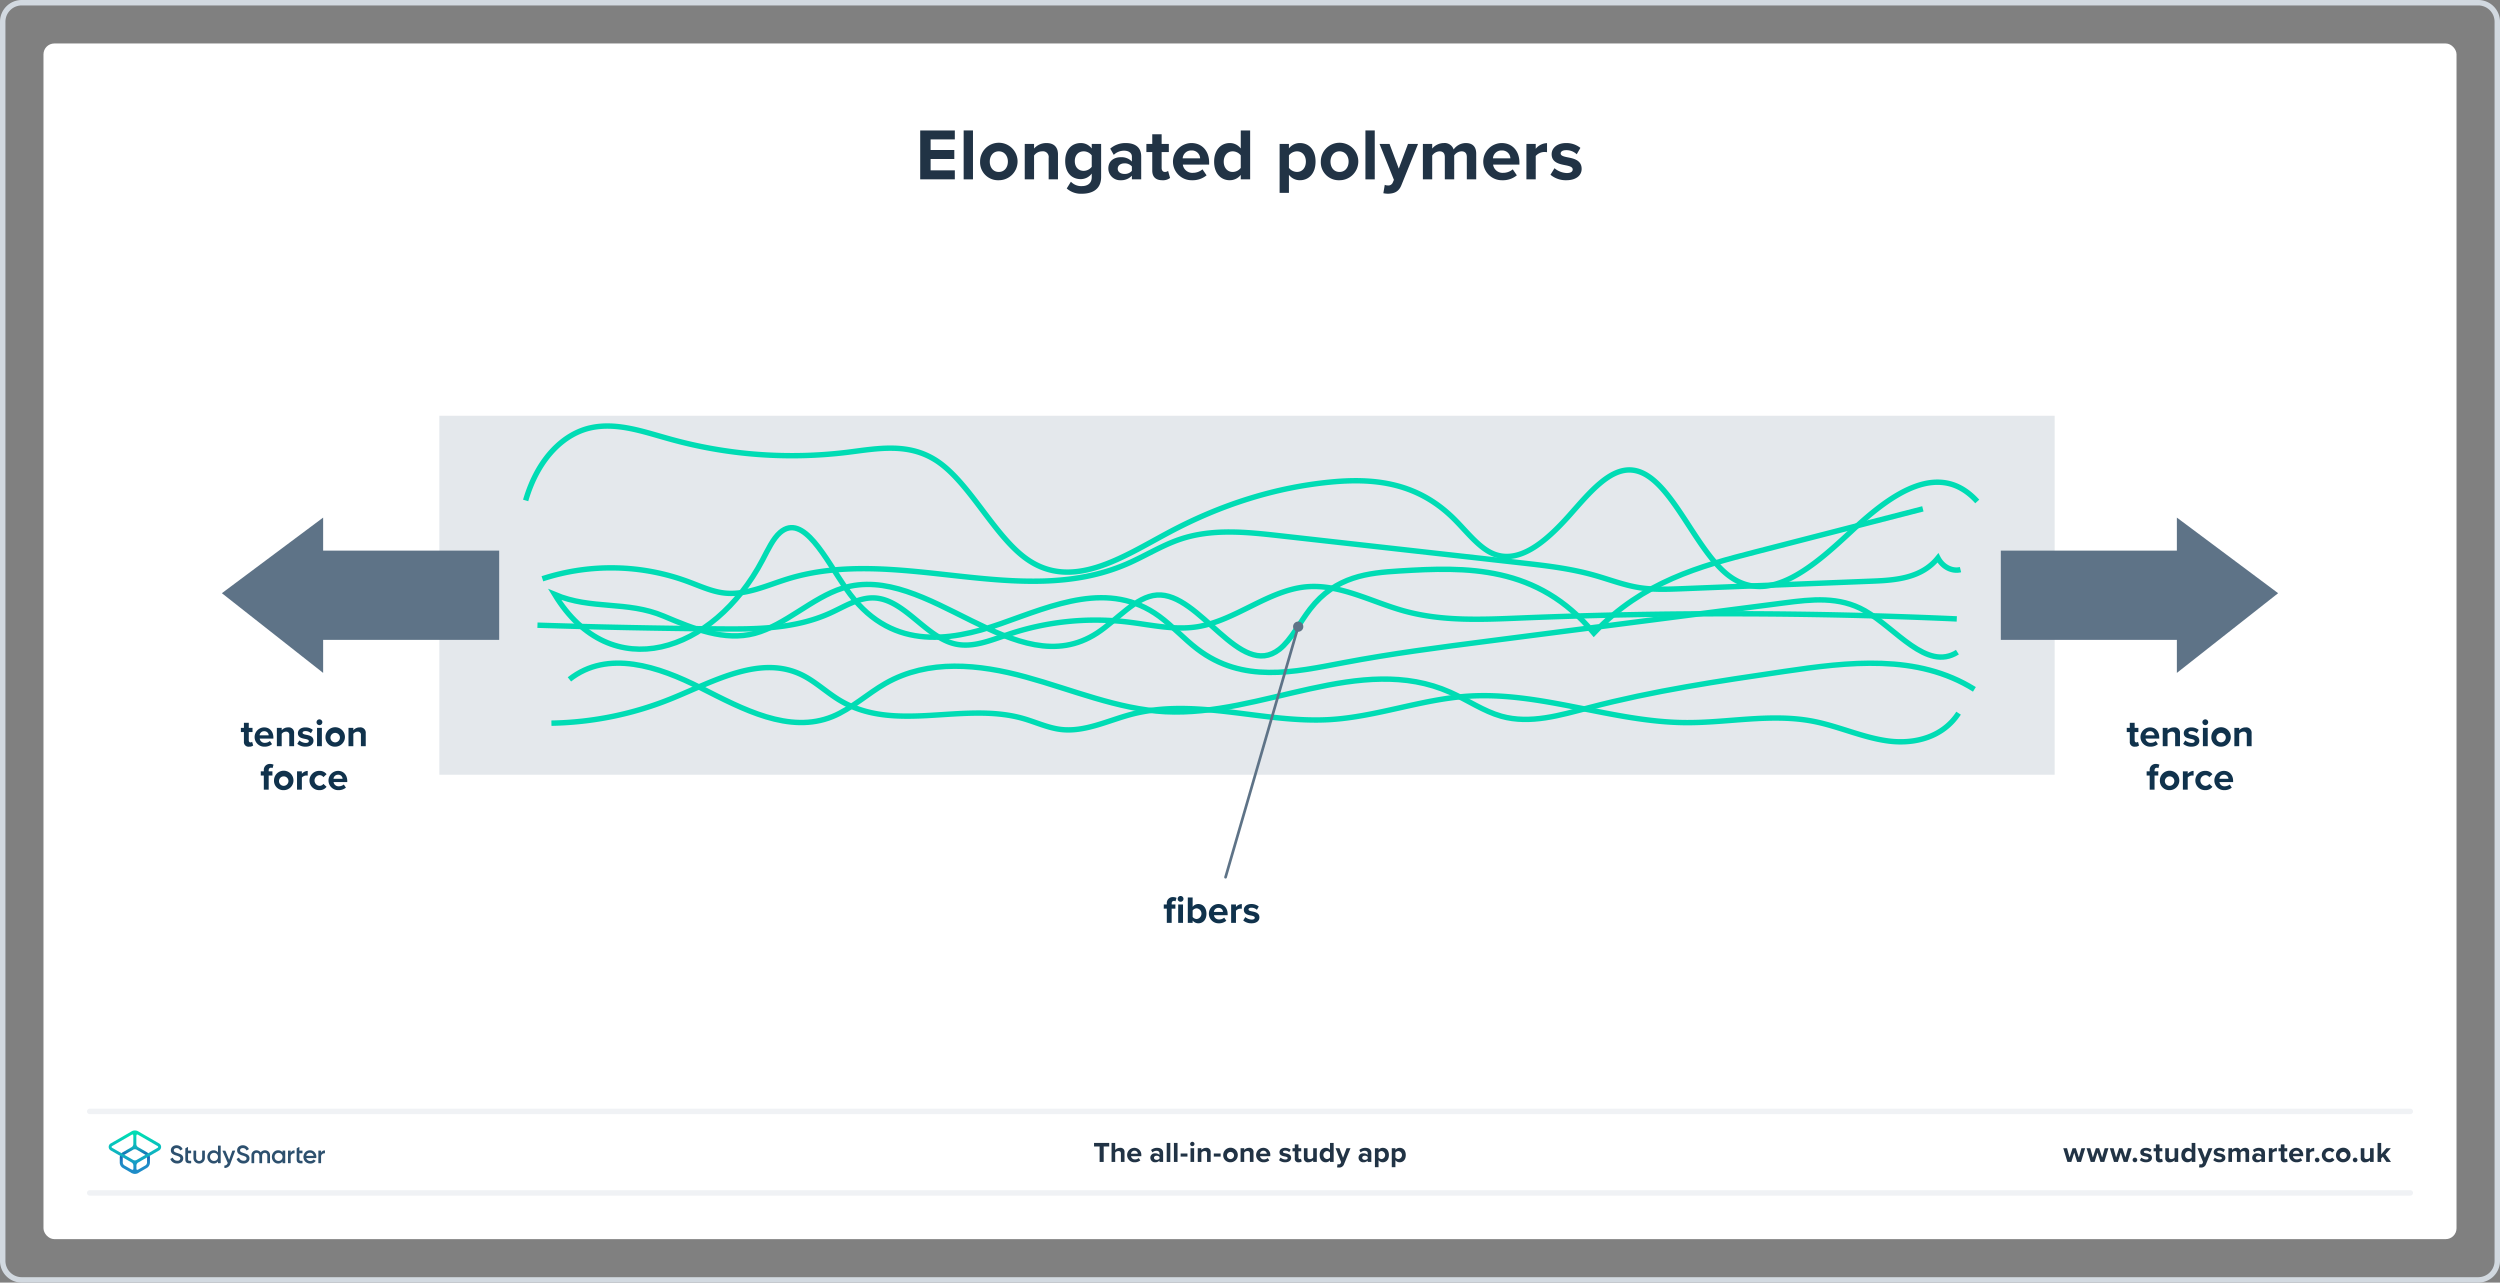 <svg xmlns="http://www.w3.org/2000/svg" xmlns:xlink="http://www.w3.org/1999/xlink" viewBox="0 0 920 472"><rect x="0" y="0" width="920" height="472" fill="#808080" stroke="none"/><defs><style>.a{fill:#fff;}.b{fill:#d2d9e0;}.c{fill:#e4e8ec;}.d,.g,.i,.j{fill:none;}.d{stroke:#00dcb4;}.d,.g,.i{stroke-miterlimit:10;}.d,.i{stroke-width:2px;}.e{fill:#5e7387;}.f{fill:#10324c;}.g{stroke:#5e7387;}.g,.i{stroke-linecap:round;}.h{fill:#213345;}.i{stroke:#f0f2f5;}.k{fill:#2d506e;}.l{fill:url(#a);}.m{fill:url(#b);}</style><linearGradient id="a" x1="49.625" y1="-1969.857" x2="49.625" y2="-1957.211" gradientTransform="matrix(1, 0, 0, -1, 0, -1539.386)" gradientUnits="userSpaceOnUse"><stop offset="0" stop-color="#1e8cc8"/><stop offset="0.153" stop-color="#1e8cc8"/><stop offset="0.225" stop-color="#1d84c4"/><stop offset="0.336" stop-color="#1b6ebb"/><stop offset="0.4" stop-color="#195fb4"/><stop offset="0.46" stop-color="#176fb6"/><stop offset="0.576" stop-color="#1298bb"/><stop offset="0.634" stop-color="#0fafbe"/><stop offset="0.74" stop-color="#0cb7bc"/><stop offset="0.903" stop-color="#05ccb8"/><stop offset="1" stop-color="#00dcb4"/></linearGradient><linearGradient id="b" x1="49.647" y1="-1969.884" x2="49.647" y2="-1957.296" gradientTransform="matrix(1, 0, 0, -1, 0, -1539.386)" gradientUnits="userSpaceOnUse"><stop offset="0" stop-color="#1e8cc8"/><stop offset="0.624" stop-color="#0abebe"/><stop offset="0.758" stop-color="#08c3bc"/><stop offset="0.91" stop-color="#04d0b8"/><stop offset="1" stop-color="#00dcb4"/></linearGradient></defs><rect class="a" x="16" y="16" width="888" height="440" rx="4"/><path class="b" d="M912,2a6.007,6.007,0,0,1,6,6V464a6.007,6.007,0,0,1-6,6H8a6.007,6.007,0,0,1-6-6V8A6.007,6.007,0,0,1,8,2H912m0-2H8A8,8,0,0,0,0,8V464a8,8,0,0,0,8,8H912a8,8,0,0,0,8-8V8a8,8,0,0,0-8-8Z"/><rect class="c" x="161.682" y="153" width="594.435" height="132.101"/><path class="d" d="M193.439,184.167c4.692-16.065,14.464-24.714,24.047-26.762s19.22,1.44,28.763,4.081a167.42,167.42,0,0,0,65.501,4.974c11.231-1.384,22.865-3.818,33.453,3.46,11.856,8.15,20.857,27.512,32.683,35.822,16.708,11.74,35.054-.634,52.201-9.793,19.37-10.347,39.345-16.577,59.435-18.538,15.382-1.502,31.425-.23,45.142,13.127,4.58,4.46,8.883,10.248,13.852,12.777,9.947,5.064,20.295-3.842,29.159-13.828,7.144-8.047,14.641-17.29,22.928-16.501,13.838,1.316,22.7,29.092,35.578,38.836,14.888,11.265,31.333-3.473,45.722-16.891s31.866-25.69,45.728-10.389"/><path class="d" d="M707.618,187.255,660.881,199.29l-14.768,3.803c-20.473,5.272-41.482,10.871-59.575,29.886-20.732-25.089-46.959-24.39-71.501-22.863-11.398.709-23.482,1.824-32.922,14.024-3.79,4.898-7.049,11.48-11.285,14.792-14.633,11.441-29.296-21.076-45.101-19.955-7.754.55-14.622,9.168-21.963,13.96-30.073,19.63-62.406-26.333-93.769-16.47-11.008,3.462-21.219,13.698-32.27,16.625-11.164,2.957-22.454-1.711-33.46-6.353-13.595-5.734-26.537-2.232-40.132-7.966,20.657,34.033,58.417,21.595,76.458-12.651,1.993-3.784,3.917-7.945,6.48-10.155,8.565-7.385,16.835,9.834,24.313,20.695,15.674,22.768,37.568,19.665,56.944,12.846s39.878-16.125,58.282-2.704c4.758,3.469,9.196,8.369,13.924,11.984,16.845,12.879,35.754,8.535,53.813,5.1,17.755-3.377,35.56-5.675,53.362-7.973l68.584-8.851,40.389-5.213c9.913-1.28,20.078-2.51,29.6,2.902,11.416,6.487,22.747,22.405,34.05,15.237"/><path class="d" d="M209.543,250.013c14.078-11.105,32.817-4.751,48.329,3.106s32.558,17.07,48.498,10.575c6.947-2.831,12.867-8.424,19.496-12.203,15.85-9.033,34.475-7.058,51.573-2.378s33.9,11.888,51.417,12.8c35.346,1.839,71.679-21.927,104.861-7.139,6.309,2.812,12.233,6.96,18.785,8.8,10.612,2.981,21.645-.366,32.291-3.166,23.654-6.221,47.726-9.77,71.758-13.31,23.619-3.48,48.914-6.624,70.034,6.583"/><path class="d" d="M202.921,266.125a123.171,123.171,0,0,0,44.644-9.234c15.595-6.372,32.463-16.012,47.687-8.448,4.842,2.405,9.019,6.403,13.702,9.228,20.414,12.316,45.416.383,67.625,6.759,4.601,1.321,9.07,3.43,13.776,4.005,8.795,1.073,17.331-3.279,25.967-5.552,23.892-6.288,48.666,3.385,73.092,1.926,17.047-1.019,33.623-7.45,50.664-8.605,26.797-1.816,53.136,9.463,79.975,9.718,15.815.15,31.748-3.527,47.356-.455,9.311,1.833,18.254,6.033,27.635,7.239s19.912-1.296,25.712-10.261"/><path class="d" d="M199.602,212.994a81.532,81.532,0,0,1,53.767,1.111c4.364,1.619,8.685,3.625,13.232,4.131,7.894.878,15.566-2.814,23.245-5.184,40.648-12.546,85.41,11.56,124.895-5.545,6.553-2.839,12.783-6.765,19.485-9.043,11.857-4.03,24.454-2.686,36.72-1.309l88.177,9.899c9.241,1.037,18.516,2.081,27.553,4.627,5.478,1.543,10.865,3.636,16.44,4.541,5.206.845,10.486.638,15.737.429l70.405-2.799c8.528-.339,17.974-1.145,23.901-8.541,1.693,3.286,5.163,5.087,8.307,4.312"/><path class="d" d="M197.784,230.071q33.271,1.061,66.554,1.367c13.929.128,28.222.081,41.252-5.853,5.24-2.386,10.429-5.753,16.028-5.546,11.135.411,18.934,14.45,29.881,16.941,6.491,1.477,13.047-1.331,19.408-3.473a100.462,100.462,0,0,1,43.706-4.65c8.705,1.014,17.456,3.178,26.124,1.77,13.861-2.252,26.039-13.415,39.986-14.681,12.27-1.114,23.976,5.56,35.968,8.881,14.104,3.907,28.768,3.172,43.232,2.584q80.061-3.256,160.179.349"/><rect class="e" x="736.304" y="202.628" width="66.637" height="32.845"/><path class="e" d="M838.351,218.298l-37.266,29.333V190.469Z"/><rect class="e" x="117.06" y="202.628" width="66.637" height="32.845" transform="translate(300.756 438.101) rotate(-180)"/><path class="e" d="M81.649,218.298l37.266,29.333V190.469Z"/><path class="f" d="M89.762,272.93v-3.53H88.641v-1.555h1.121v-1.849h1.793v1.849h1.373v1.555h-1.373v3.054c0,.421.225.743.617.743A.97.97,0,0,0,92.787,273l.379,1.345a2.194,2.194,0,0,1-1.484.434A1.69,1.69,0,0,1,89.762,272.93Z"/><path class="f" d="M97.211,267.677c2.018,0,3.391,1.513,3.391,3.727v.392H95.572a1.824,1.824,0,0,0,1.947,1.569,2.766,2.766,0,0,0,1.807-.673l.785,1.148a4.17,4.17,0,0,1-2.788.939,3.551,3.551,0,1,1-.112-7.101Zm-1.666,2.914h3.334a1.568,1.568,0,0,0-1.668-1.499A1.626,1.626,0,0,0,95.545,270.591Z"/><path class="f" d="M106.452,274.61v-4.09a1.098,1.098,0,0,0-1.247-1.261,1.927,1.927,0,0,0-1.54.799V274.61h-1.779v-6.766h1.779v.883a3.098,3.098,0,0,1,2.367-1.051,1.968,1.968,0,0,1,2.199,2.157V274.61Z"/><path class="f" d="M110.174,272.481a3.873,3.873,0,0,0,2.34.925c.769,0,1.133-.267,1.133-.686,0-.476-.588-.644-1.357-.799-1.163-.224-2.662-.504-2.662-2.115,0-1.135.994-2.129,2.773-2.129a4.249,4.249,0,0,1,2.717.925l-.699,1.219a2.856,2.856,0,0,0-2.004-.785c-.644,0-1.065.238-1.065.631,0,.42.533.574,1.289.729,1.162.224,2.717.532,2.717,2.213,0,1.247-1.049,2.171-2.928,2.171a4.557,4.557,0,0,1-3.025-1.05Z"/><path class="f" d="M116.486,265.786a1.065,1.065,0,1,1,1.065,1.065A1.073,1.073,0,0,1,116.486,265.786Zm.184,8.824v-6.766h1.777V274.61Z"/><path class="f" d="M119.777,271.221a3.579,3.579,0,1,1,3.572,3.558A3.426,3.426,0,0,1,119.777,271.221Zm5.309,0a1.746,1.746,0,1,0-1.736,1.976A1.786,1.786,0,0,0,125.086,271.221Z"/><path class="f" d="M132.815,274.61v-4.09a1.098,1.098,0,0,0-1.248-1.261,1.93,1.93,0,0,0-1.541.799V274.61H128.248v-6.766h1.777v.883a3.101,3.101,0,0,1,2.367-1.051,1.967,1.967,0,0,1,2.199,2.157V274.61Z"/><path class="f" d="M98.877,285.399v5.211H97.084v-5.211H95.963v-1.555H97.084v-.364a2.181,2.181,0,0,1,2.283-2.353,2.882,2.882,0,0,1,1.289.28l-.365,1.261a1.093,1.093,0,0,0-.574-.14c-.504,0-.84.336-.84.981v.336h1.373v1.555Z"/><path class="f" d="M100.836,287.221a3.579,3.579,0,1,1,3.571,3.558A3.426,3.426,0,0,1,100.836,287.221Zm5.309,0a1.745,1.745,0,1,0-1.737,1.975A1.786,1.786,0,0,0,106.144,287.221Z"/><path class="f" d="M109.305,290.61v-6.766h1.779v.925a2.894,2.894,0,0,1,2.158-1.079v1.737a2.354,2.354,0,0,0-.49-.042,2.258,2.258,0,0,0-1.668.756V290.61Z"/><path class="f" d="M117.496,283.677a3.119,3.119,0,0,1,2.676,1.232l-1.162,1.079a1.673,1.673,0,0,0-1.43-.729,1.973,1.973,0,0,0,0,3.936,1.708,1.708,0,0,0,1.43-.729l1.162,1.079a3.119,3.119,0,0,1-2.676,1.232,3.551,3.551,0,1,1,0-7.101Z"/><path class="f" d="M124.398,283.677c2.018,0,3.391,1.513,3.391,3.725v.393H122.76a1.823,1.823,0,0,0,1.947,1.568,2.765,2.765,0,0,0,1.807-.672l.785,1.148a4.171,4.171,0,0,1-2.787.939,3.551,3.551,0,1,1-.113-7.101Zm-1.666,2.913h3.334a1.568,1.568,0,0,0-1.668-1.498A1.626,1.626,0,0,0,122.732,286.59Z"/><path class="f" d="M431.176,339.61h-1.793v-5.211h-1.12v-1.555h1.12v-.364a2.18,2.18,0,0,1,2.283-2.353,2.883,2.883,0,0,1,1.289.279l-.364,1.289a1.001,1.001,0,0,0-.574-.168c-.505,0-.841.336-.841.952v.364h1.373v1.555h-1.373Zm2.213-8.824a1.065,1.065,0,1,1,1.064,1.065A1.073,1.073,0,0,1,433.389,330.786Zm.183,8.824v-6.766H435.35V339.61Z"/><path class="f" d="M437.11,339.61v-9.343H438.89v3.446a2.605,2.605,0,0,1,2.087-1.037c1.723,0,2.998,1.345,2.998,3.558,0,2.256-1.289,3.544-2.998,3.544a2.654,2.654,0,0,1-2.087-1.022v.855ZM438.89,337.44a1.978,1.978,0,0,0,1.526.757,1.986,1.986,0,0,0,0-3.937,1.962,1.962,0,0,0-1.526.784Z"/><path class="f" d="M448.383,332.677c2.016,0,3.389,1.513,3.389,3.727v.392h-5.027a1.821,1.821,0,0,0,1.945,1.569,2.775,2.775,0,0,0,1.808-.673l.783,1.148a4.164,4.164,0,0,1-2.787.939,3.551,3.551,0,1,1-.111-7.101Zm-1.668,2.914h3.334a1.566,1.566,0,0,0-1.666-1.499A1.626,1.626,0,0,0,446.715,335.591Z"/><path class="f" d="M453.057,339.61v-6.766h1.779v.925a2.894,2.894,0,0,1,2.156-1.079v1.737a2.329,2.329,0,0,0-.49-.042,2.254,2.254,0,0,0-1.666.757V339.61Z"/><path class="f" d="M458.279,337.481a3.872,3.872,0,0,0,2.34.925c.77,0,1.133-.267,1.133-.686,0-.476-.588-.644-1.357-.799-1.164-.224-2.662-.504-2.662-2.115,0-1.135.994-2.129,2.773-2.129a4.249,4.249,0,0,1,2.717.925l-.699,1.219a2.856,2.856,0,0,0-2.004-.785c-.644,0-1.064.238-1.064.631,0,.42.533.574,1.289.729,1.162.224,2.717.532,2.717,2.213,0,1.247-1.049,2.171-2.928,2.171a4.557,4.557,0,0,1-3.025-1.05Z"/><path class="f" d="M783.762,272.93v-3.53h-1.121v-1.555h1.121v-1.849h1.793v1.849h1.373v1.555h-1.373v3.054c0,.421.225.743.617.743a.97.97,0,0,0,.615-.196l.379,1.345a2.194,2.194,0,0,1-1.484.434A1.69,1.69,0,0,1,783.762,272.93Z"/><path class="f" d="M791.211,267.677c2.018,0,3.391,1.513,3.391,3.727v.392h-5.029a1.824,1.824,0,0,0,1.947,1.569,2.766,2.766,0,0,0,1.807-.673l.785,1.148a4.17,4.17,0,0,1-2.788.939,3.551,3.551,0,1,1-.112-7.101Zm-1.666,2.914h3.334a1.568,1.568,0,0,0-1.668-1.499A1.626,1.626,0,0,0,789.545,270.591Z"/><path class="f" d="M800.452,274.61v-4.09a1.098,1.098,0,0,0-1.247-1.261,1.927,1.927,0,0,0-1.54.799V274.61h-1.779v-6.766h1.779v.883a3.098,3.098,0,0,1,2.367-1.051,1.968,1.968,0,0,1,2.199,2.157V274.61Z"/><path class="f" d="M804.174,272.481a3.873,3.873,0,0,0,2.34.925c.769,0,1.133-.267,1.133-.686,0-.476-.588-.644-1.357-.799-1.163-.224-2.662-.504-2.662-2.115,0-1.135.994-2.129,2.773-2.129a4.249,4.249,0,0,1,2.717.925l-.699,1.219a2.856,2.856,0,0,0-2.004-.785c-.644,0-1.065.238-1.065.631,0,.42.533.574,1.289.729,1.162.224,2.717.532,2.717,2.213,0,1.247-1.049,2.171-2.928,2.171a4.557,4.557,0,0,1-3.025-1.05Z"/><path class="f" d="M810.486,265.786a1.065,1.065,0,1,1,1.065,1.065A1.073,1.073,0,0,1,810.486,265.786Zm.184,8.824v-6.766h1.777V274.61Z"/><path class="f" d="M813.777,271.221a3.579,3.579,0,1,1,3.572,3.558A3.426,3.426,0,0,1,813.777,271.221Zm5.309,0a1.746,1.746,0,1,0-1.736,1.976A1.786,1.786,0,0,0,819.086,271.221Z"/><path class="f" d="M826.814,274.61v-4.09a1.098,1.098,0,0,0-1.248-1.261,1.93,1.93,0,0,0-1.541.799V274.61H822.248v-6.766h1.777v.883a3.101,3.101,0,0,1,2.367-1.051,1.967,1.967,0,0,1,2.199,2.157V274.61Z"/><path class="f" d="M792.877,285.399v5.211h-1.793v-5.211h-1.121v-1.555h1.121v-.364a2.181,2.181,0,0,1,2.283-2.353,2.882,2.882,0,0,1,1.289.28l-.365,1.261a1.093,1.093,0,0,0-.574-.14c-.504,0-.84.336-.84.981v.336h1.373v1.555Z"/><path class="f" d="M794.836,287.221a3.579,3.579,0,1,1,3.571,3.558A3.426,3.426,0,0,1,794.836,287.221Zm5.309,0a1.745,1.745,0,1,0-1.737,1.975A1.786,1.786,0,0,0,800.144,287.221Z"/><path class="f" d="M803.305,290.61v-6.766h1.779v.925a2.894,2.894,0,0,1,2.158-1.079v1.737a2.354,2.354,0,0,0-.49-.042,2.258,2.258,0,0,0-1.668.756V290.61Z"/><path class="f" d="M811.496,283.677a3.119,3.119,0,0,1,2.676,1.232l-1.162,1.079a1.673,1.673,0,0,0-1.43-.729,1.973,1.973,0,0,0,0,3.936,1.708,1.708,0,0,0,1.43-.729l1.162,1.079a3.119,3.119,0,0,1-2.676,1.232,3.551,3.551,0,1,1,0-7.101Z"/><path class="f" d="M818.398,283.677c2.018,0,3.391,1.513,3.391,3.725v.393H816.76a1.823,1.823,0,0,0,1.947,1.568,2.765,2.765,0,0,0,1.807-.672l.785,1.148a4.171,4.171,0,0,1-2.787.939,3.551,3.551,0,1,1-.113-7.101Zm-1.666,2.913h3.334a1.568,1.568,0,0,0-1.668-1.498A1.626,1.626,0,0,0,816.732,286.59Z"/><line class="g" x1="451" y1="322.813" x2="477.735" y2="230.611"/><path class="e" d="M479.541,231.135a1.88,1.88,0,1,0-2.329,1.282A1.88,1.88,0,0,0,479.541,231.135Z"/><path class="h" d="M764.386,427.6l-1.07-3.455L762.244,427.6h-1.428l-1.543-5.07h1.386l.944,3.412,1.113-3.412h1.187l1.112,3.412.945-3.412h1.386l-1.544,5.07Z"/><path class="h" d="M772.953,427.6l-1.07-3.455L770.812,427.6h-1.428l-1.543-5.07h1.386l.945,3.412,1.112-3.412h1.187l1.112,3.412.945-3.412h1.386l-1.543,5.07Z"/><path class="h" d="M781.52,427.6l-1.07-3.455L779.378,427.6H777.95l-1.543-5.07h1.386l.945,3.412,1.112-3.412h1.187l1.112,3.412.945-3.412h1.386l-1.543,5.07Z"/><path class="h" d="M785.654,426.014a.851.851,0,1,1-.851.852A.861.861,0,0,1,785.654,426.014Z"/><path class="h" d="M788.036,426.004a2.906,2.906,0,0,0,1.753.693c.578,0,.851-.201.851-.516,0-.357-.44-.482-1.018-.598-.871-.168-1.994-.379-1.994-1.586,0-.85.745-1.596,2.078-1.596a3.191,3.191,0,0,1,2.037.693l-.525.914a2.136,2.136,0,0,0-1.501-.588c-.483,0-.798.178-.798.471,0,.316.398.432.966.547.871.168,2.036.398,2.036,1.658,0,.935-.787,1.627-2.193,1.627a3.409,3.409,0,0,1-2.268-.787Z"/><path class="h" d="M793.367,426.34v-2.646h-.84v-1.164h.84v-1.387h1.344v1.387H795.74v1.164h-1.029v2.289c0,.315.168.557.462.557a.736.736,0,0,0,.462-.146l.283,1.008a1.65,1.65,0,0,1-1.112.324A1.267,1.267,0,0,1,793.367,426.34Z"/><path class="h" d="M800.242,427.6v-.641a2.372,2.372,0,0,1-1.785.766,1.452,1.452,0,0,1-1.638-1.596v-3.6h1.333v3.076a.815.815,0,0,0,.935.934,1.491,1.491,0,0,0,1.155-.578v-3.432h1.333v5.07Z"/><path class="h" d="M806.537,427.6v-.641a1.985,1.985,0,0,1-1.564.766c-1.28,0-2.246-.965-2.246-2.656,0-1.658.955-2.666,2.246-2.666a1.955,1.955,0,0,1,1.564.777v-2.582h1.344V427.6Zm0-3.434a1.464,1.464,0,0,0-1.154-.576,1.489,1.489,0,0,0,0,2.949,1.465,1.465,0,0,0,1.154-.578Z"/><path class="h" d="M809.422,428.387a1.144,1.144,0,0,0,.42.084.672.672,0,0,0,.703-.367l.19-.432-2.059-5.143h1.428l1.323,3.527,1.323-3.527h1.438l-2.383,5.898a1.839,1.839,0,0,1-1.921,1.228,3.73,3.73,0,0,1-.661-.072Z"/><path class="h" d="M815.055,426.004a2.906,2.906,0,0,0,1.753.693c.577,0,.851-.201.851-.516,0-.357-.441-.482-1.019-.598-.871-.168-1.994-.379-1.994-1.586,0-.85.745-1.596,2.078-1.596a3.189,3.189,0,0,1,2.037.693l-.525.914a2.135,2.135,0,0,0-1.501-.588c-.482,0-.798.178-.798.471,0,.316.399.432.966.547.871.168,2.037.398,2.037,1.658,0,.935-.788,1.627-2.194,1.627a3.409,3.409,0,0,1-2.268-.787Z"/><path class="h" d="M826.34,427.6v-3.203c0-.471-.209-.807-.756-.807a1.343,1.343,0,0,0-1.049.588V427.6h-1.344v-3.203c0-.471-.211-.807-.756-.807a1.362,1.362,0,0,0-1.051.598V427.6h-1.333v-5.07h1.333v.66a2.221,2.221,0,0,1,1.659-.787,1.344,1.344,0,0,1,1.407.924,2.151,2.151,0,0,1,1.742-.924,1.354,1.354,0,0,1,1.49,1.533V427.6Z"/><path class="h" d="M832.176,427.6v-.525a2.097,2.097,0,0,1-1.607.65,1.688,1.688,0,0,1-1.764-1.68,1.605,1.605,0,0,1,1.764-1.615,2.048,2.048,0,0,1,1.607.619v-.703c0-.516-.441-.852-1.113-.852a2.13,2.13,0,0,0-1.48.6l-.504-.893a3.325,3.325,0,0,1,2.216-.799c1.154,0,2.215.463,2.215,1.922V427.6Zm0-1.848a1.332,1.332,0,0,0-1.071-.442c-.524,0-.955.283-.955.766,0,.473.431.746.955.746a1.332,1.332,0,0,0,1.071-.441Z"/><path class="h" d="M834.935,427.6v-5.07h1.333v.691a2.17,2.17,0,0,1,1.617-.807v1.301a1.748,1.748,0,0,0-.367-.031,1.695,1.695,0,0,0-1.25.566v3.35Z"/><path class="h" d="M839.333,426.34v-2.646h-.84v-1.164h.84v-1.387h1.344v1.387h1.028v1.164h-1.028v2.289c0,.315.168.557.462.557a.736.736,0,0,0,.462-.146l.283,1.008a1.648,1.648,0,0,1-1.112.324A1.267,1.267,0,0,1,839.333,426.34Z"/><path class="h" d="M845.037,422.402a2.544,2.544,0,0,1,2.541,2.793v.293H843.81a1.366,1.366,0,0,0,1.459,1.176,2.067,2.067,0,0,0,1.354-.504l.588.861a3.125,3.125,0,0,1-2.09.703,2.662,2.662,0,1,1-.084-5.322Zm-1.249,2.184h2.499a1.175,1.175,0,0,0-1.25-1.123A1.219,1.219,0,0,0,843.788,424.586Z"/><path class="h" d="M848.679,427.6v-5.07h1.333v.691a2.17,2.17,0,0,1,1.617-.807v1.301a1.748,1.748,0,0,0-.367-.031,1.695,1.695,0,0,0-1.25.566v3.35Z"/><path class="h" d="M852.716,426.014a.851.851,0,1,1-.851.852A.861.861,0,0,1,852.716,426.014Z"/><path class="h" d="M857.085,422.402a2.336,2.336,0,0,1,2.005.924l-.871.809a1.255,1.255,0,0,0-1.07-.545,1.478,1.478,0,0,0,0,2.949,1.281,1.281,0,0,0,1.07-.547l.871.809a2.336,2.336,0,0,1-2.005.924,2.661,2.661,0,1,1,0-5.322Z"/><path class="h" d="M859.638,425.059a2.682,2.682,0,1,1,2.677,2.666A2.569,2.569,0,0,1,859.638,425.059Zm3.978,0a1.308,1.308,0,1,0-1.302,1.48A1.337,1.337,0,0,0,863.616,425.059Z"/><path class="h" d="M866.688,426.014a.851.851,0,1,1-.851.852A.861.861,0,0,1,866.688,426.014Z"/><path class="h" d="M872.175,427.6v-.641a2.374,2.374,0,0,1-1.785.766,1.452,1.452,0,0,1-1.638-1.596v-3.6h1.334v3.076a.815.815,0,0,0,.934.934,1.491,1.491,0,0,0,1.155-.578v-3.432h1.333v5.07Z"/><path class="h" d="M878.227,427.6l-1.344-1.953-.608.65V427.6h-1.334v-7.002h1.334v4.188l1.921-2.256h1.638l-2.006,2.299,2.068,2.772Z"/><line class="i" x1="33" y1="439" x2="887" y2="439"/><line class="i" x1="33" y1="409" x2="887" y2="409"/><path class="h" d="M404.658,427.599v-5.689h-2.047v-1.312h5.585v1.312h-2.037v5.689Z"/><path class="h" d="M412.489,427.599v-3.086c0-.704-.368-.924-.945-.924a1.474,1.474,0,0,0-1.154.598v3.412h-1.334v-7.002H410.39V423.19a2.344,2.344,0,0,1,1.784-.787,1.46,1.46,0,0,1,1.649,1.596v3.601Z"/><path class="h" d="M417.46,422.402a2.542,2.542,0,0,1,2.54,2.792v.294h-3.769a1.366,1.366,0,0,0,1.459,1.176,2.071,2.071,0,0,0,1.355-.504l.588.861a3.129,3.129,0,0,1-2.089.703,2.662,2.662,0,1,1-.084-5.322Zm-1.25,2.184h2.499a1.176,1.176,0,0,0-1.249-1.124A1.22,1.22,0,0,0,416.21,424.586Z"/><path class="h" d="M426.695,427.599v-.525a2.097,2.097,0,0,1-1.606.651,1.689,1.689,0,0,1-1.764-1.68,1.605,1.605,0,0,1,1.764-1.616,2.047,2.047,0,0,1,1.606.619v-.703c0-.515-.441-.851-1.113-.851a2.129,2.129,0,0,0-1.48.599l-.504-.893a3.325,3.325,0,0,1,2.215-.798c1.154,0,2.215.462,2.215,1.921v3.275Zm0-1.848a1.335,1.335,0,0,0-1.071-.441c-.524,0-.955.284-.955.767,0,.473.431.745.955.745a1.334,1.334,0,0,0,1.071-.44Z"/><path class="h" d="M429.35,427.599v-7.002h1.333v7.002Z"/><path class="h" d="M431.999,427.599v-7.002h1.334v7.002Z"/><path class="h" d="M434.468,425.625v-1.134h2.519v1.134Z"/><path class="h" d="M437.974,420.985a.805.805,0,0,1,.799-.799.798.798,0,1,1-.799.799Zm.137,6.613v-5.07h1.334v5.07Z"/><path class="h" d="M444.194,427.599v-3.065a.822.822,0,0,0-.934-.944,1.445,1.445,0,0,0-1.155.598v3.412h-1.333v-5.07h1.333v.661a2.323,2.323,0,0,1,1.774-.787,1.475,1.475,0,0,1,1.648,1.616v3.58Z"/><path class="h" d="M446.675,425.625v-1.134h2.519v1.134Z"/><path class="h" d="M450.146,425.058a2.682,2.682,0,1,1,2.677,2.667A2.568,2.568,0,0,1,450.146,425.058Zm3.978,0a1.308,1.308,0,1,0-1.302,1.48A1.338,1.338,0,0,0,454.124,425.058Z"/><path class="h" d="M459.957,427.599v-3.065a.823.823,0,0,0-.934-.944,1.44,1.44,0,0,0-1.154.598v3.412h-1.334v-5.07h1.334v.661a2.319,2.319,0,0,1,1.773-.787,1.475,1.475,0,0,1,1.648,1.616v3.58Z"/><path class="h" d="M464.929,422.402a2.542,2.542,0,0,1,2.54,2.792v.294H463.7a1.366,1.366,0,0,0,1.459,1.176,2.071,2.071,0,0,0,1.355-.504l.588.861a3.129,3.129,0,0,1-2.089.703,2.662,2.662,0,1,1-.084-5.322Zm-1.25,2.184h2.499a1.176,1.176,0,0,0-1.249-1.124A1.22,1.22,0,0,0,463.679,424.586Z"/><path class="h" d="M471.256,426.003a2.899,2.899,0,0,0,1.753.693c.578,0,.851-.2.851-.515,0-.357-.44-.483-1.019-.599-.871-.168-1.994-.378-1.994-1.585,0-.851.745-1.596,2.078-1.596a3.191,3.191,0,0,1,2.037.692l-.525.914a2.136,2.136,0,0,0-1.501-.588c-.483,0-.798.178-.798.472,0,.315.398.431.966.546.871.168,2.036.399,2.036,1.659,0,.934-.787,1.627-2.193,1.627a3.414,3.414,0,0,1-2.268-.787Z"/><path class="h" d="M476.482,426.339v-2.646h-.84v-1.165h.84v-1.386h1.344v1.386h1.028v1.165h-1.028v2.288c0,.316.168.557.462.557a.73.73,0,0,0,.462-.146l.283,1.008a1.648,1.648,0,0,1-1.112.325A1.268,1.268,0,0,1,476.482,426.339Z"/><path class="h" d="M483.253,427.599v-.641a2.373,2.373,0,0,1-1.785.767,1.452,1.452,0,0,1-1.638-1.596v-3.601h1.333v3.076a.815.815,0,0,0,.935.934,1.494,1.494,0,0,0,1.155-.577v-3.433h1.333v5.07Z"/><path class="h" d="M489.441,427.599v-.641a1.986,1.986,0,0,1-1.563.767c-1.281,0-2.247-.966-2.247-2.656,0-1.658.955-2.666,2.247-2.666a1.953,1.953,0,0,1,1.563.776v-2.582h1.344v7.002Zm0-3.433a1.465,1.465,0,0,0-1.154-.577,1.489,1.489,0,0,0,0,2.949,1.465,1.465,0,0,0,1.154-.577Z"/><path class="h" d="M492.223,428.386a1.144,1.144,0,0,0,.42.084.671.671,0,0,0,.703-.367l.189-.431-2.057-5.144h1.428l1.322,3.527,1.322-3.527h1.438l-2.383,5.899a1.841,1.841,0,0,1-1.921,1.228,3.643,3.643,0,0,1-.662-.073Z"/><path class="h" d="M503.316,427.599v-.525a2.097,2.097,0,0,1-1.606.651,1.689,1.689,0,0,1-1.764-1.68,1.605,1.605,0,0,1,1.764-1.616,2.047,2.047,0,0,1,1.606.619v-.703c0-.515-.441-.851-1.113-.851a2.129,2.129,0,0,0-1.48.599L500.22,423.2a3.325,3.325,0,0,1,2.215-.798c1.154,0,2.215.462,2.215,1.921v3.275Zm0-1.848a1.335,1.335,0,0,0-1.071-.441c-.524,0-.955.284-.955.767,0,.473.431.745.955.745a1.334,1.334,0,0,0,1.071-.44Z"/><path class="h" d="M507.304,429.53H505.97v-7.002h1.334v.641a1.955,1.955,0,0,1,1.563-.767c1.302,0,2.247.966,2.247,2.655s-.945,2.667-2.247,2.667a1.936,1.936,0,0,1-1.563-.776Zm1.144-5.941a1.491,1.491,0,0,0-1.144.577v1.795a1.522,1.522,0,0,0,1.144.577,1.489,1.489,0,0,0,0-2.949Z"/><path class="h" d="M513.509,429.53h-1.334v-7.002h1.334v.641a1.955,1.955,0,0,1,1.563-.767c1.302,0,2.247.966,2.247,2.655s-.945,2.667-2.247,2.667a1.936,1.936,0,0,1-1.563-.776Zm1.143-5.941a1.491,1.491,0,0,0-1.143.577v1.795a1.522,1.522,0,0,0,1.143.577,1.489,1.489,0,0,0,0-2.949Z"/><rect class="j" x="16" y="368" width="888" height="88"/><path class="k" d="M62.758,426.457l.675-.394a.143.143,0,0,1,.202.068,1.675,1.675,0,0,0,1.507,1.012c.809.09,1.203-.337,1.203-.855a.657.657,0,0,0-.326-.596,5.202,5.202,0,0,0-1.147-.461,4.216,4.216,0,0,1-1.36-.596,1.486,1.486,0,0,1-.63-1.304,1.675,1.675,0,0,1,.607-1.361,2.232,2.232,0,0,1,1.473-.506,2.419,2.419,0,0,1,2.204,1.304.131.131,0,0,1-.056.18l-.652.382a.144.144,0,0,1-.191-.056,1.365,1.365,0,0,0-1.293-.776c-.618,0-1.012.315-1.012.81,0,.483.315.697,1.304,1.012.247.079.427.135.54.18.124.034.281.101.483.18a1.766,1.766,0,0,1,.472.259,1.56,1.56,0,0,1,.663,1.327,1.688,1.688,0,0,1-.641,1.394,2.368,2.368,0,0,1-1.653.506,2.567,2.567,0,0,1-2.406-1.552C62.668,426.569,62.701,426.49,62.758,426.457Z"/><path class="k" d="M80.332,421.588h.776a.106.106,0,0,1,.113.112v6.24a.106.106,0,0,1-.113.112h-.776a.106.106,0,0,1-.112-.112v-.551a1.863,1.863,0,0,1-1.619.787,2.211,2.211,0,0,1-1.63-.697,2.56,2.56,0,0,1,0-3.463,2.153,2.153,0,0,1,1.63-.697,1.896,1.896,0,0,1,1.619.776v-2.395A.113.113,0,0,1,80.332,421.588Zm-1.574,5.633a1.415,1.415,0,0,0,1.046-.416,1.449,1.449,0,0,0,.416-1.068,1.441,1.441,0,0,0-1.462-1.484,1.382,1.382,0,0,0-1.046.427,1.423,1.423,0,0,0-.416,1.057,1.467,1.467,0,0,0,.416,1.068A1.415,1.415,0,0,0,78.758,427.221Z"/><path class="k" d="M85.65,423.432h.787a.087.087,0,0,1,.079.124L84.829,428.11a2.201,2.201,0,0,1-2.125,1.709.145.145,0,0,1-.135-.135v-.686a.113.113,0,0,1,.113-.112c.562,0,.888-.304,1.124-.911l-.596-1.372-1.315-3.036a.092.092,0,0,1,.079-.124h.821a.208.208,0,0,1,.191.124l1.327,3.227,1.136-3.216A.216.216,0,0,1,85.65,423.432Z"/><path class="k" d="M73.293,428.177a2.037,2.037,0,0,1-2.103-1.979v-2.654a.106.106,0,0,1,.113-.112h.776a.106.106,0,0,1,.112.112v2.44a1.112,1.112,0,1,0,2.204,0v-2.44a.106.106,0,0,1,.113-.112h.776a.106.106,0,0,1,.112.112v2.654A2.044,2.044,0,0,1,73.293,428.177Z"/><path class="k" d="M70.336,424.287v-.742a.106.106,0,0,0-.112-.112H69.189v-1.248a.092.092,0,0,0-.135-.079l-.776.45a.164.164,0,0,0-.079.146v3.913c0,1.034.439,1.484,1.529,1.484h.506a.106.106,0,0,0,.112-.113v-.697a.106.106,0,0,0-.112-.112h-.348c-.461,0-.686-.101-.686-.562v-2.215h1.034A.12.12,0,0,0,70.336,424.287Z"/><path class="k" d="M87.145,426.457l.675-.394a.142.142,0,0,1,.202.068,1.675,1.675,0,0,0,1.507,1.012c.809.09,1.203-.337,1.203-.855a.657.657,0,0,0-.326-.596,5.202,5.202,0,0,0-1.147-.461,4.216,4.216,0,0,1-1.361-.596,1.486,1.486,0,0,1-.63-1.304,1.675,1.675,0,0,1,.607-1.361,2.232,2.232,0,0,1,1.473-.506,2.42,2.42,0,0,1,2.204,1.304.131.131,0,0,1-.056.18l-.652.382a.144.144,0,0,1-.191-.056,1.365,1.365,0,0,0-1.293-.776c-.618,0-1.012.315-1.012.81,0,.483.315.697,1.304,1.012.247.079.427.135.54.18.124.034.281.101.483.18a1.766,1.766,0,0,1,.472.259,1.56,1.56,0,0,1,.663,1.327,1.688,1.688,0,0,1-.641,1.394,2.368,2.368,0,0,1-1.653.506,2.567,2.567,0,0,1-2.406-1.552A.104.104,0,0,1,87.145,426.457Z"/><path class="k" d="M111.308,424.287v-.742a.106.106,0,0,0-.112-.112h-1.034v-1.248a.092.092,0,0,0-.135-.079l-.776.45a.164.164,0,0,0-.079.146v3.913c0,1.034.439,1.484,1.529,1.484h.506a.106.106,0,0,0,.112-.113v-.697a.106.106,0,0,0-.112-.112h-.349c-.461,0-.686-.101-.686-.562v-2.215h1.034A.12.12,0,0,0,111.308,424.287Z"/><path class="k" d="M97.501,423.308a1.93,1.93,0,0,0-1.563.776,1.931,1.931,0,0,0-1.563-.776,1.765,1.765,0,0,0-1.833,1.878v2.755a.106.106,0,0,0,.113.112h.776a.106.106,0,0,0,.112-.112v-2.687c0-.641.337-1.012.9-1.012.618,0,1.012.405,1.012,1.226v2.474a.106.106,0,0,0,.112.112h.776a.106.106,0,0,0,.113-.112v-2.474c0-.81.394-1.226,1.012-1.226.551,0,.9.371.9,1.012v2.687a.106.106,0,0,0,.113.112h.776a.106.106,0,0,0,.112-.112v-2.755A1.798,1.798,0,0,0,97.501,423.308Z"/><path class="k" d="M104.079,423.432h.776a.106.106,0,0,1,.113.112v4.396a.106.106,0,0,1-.113.112h-.776a.106.106,0,0,1-.112-.112v-.551a1.863,1.863,0,0,1-1.619.787,2.181,2.181,0,0,1-1.63-.708,2.56,2.56,0,0,1,0-3.463,2.164,2.164,0,0,1,1.63-.708,1.882,1.882,0,0,1,1.619.776v-.54A.12.12,0,0,1,104.079,423.432Zm-1.574,3.789a1.415,1.415,0,0,0,1.046-.416,1.449,1.449,0,0,0,.416-1.068,1.441,1.441,0,0,0-1.462-1.484,1.382,1.382,0,0,0-1.046.427,1.423,1.423,0,0,0-.416,1.057,1.467,1.467,0,0,0,.416,1.068A1.415,1.415,0,0,0,102.505,427.221Z"/><path class="k" d="M106.991,424.208a1.371,1.371,0,0,1,1.304-.855.106.106,0,0,1,.113.112v.843a.106.106,0,0,1-.113.112,1.443,1.443,0,0,0-.888.281,1.179,1.179,0,0,0-.427,1.012v2.226a.106.106,0,0,1-.112.112h-.776a.106.106,0,0,1-.112-.112v-4.396a.106.106,0,0,1,.112-.112h.776a.106.106,0,0,1,.112.112v.663Z"/><path class="k" d="M118.167,424.208a1.371,1.371,0,0,1,1.304-.855.106.106,0,0,1,.113.112v.843a.106.106,0,0,1-.113.112,1.443,1.443,0,0,0-.888.281,1.179,1.179,0,0,0-.427,1.012v2.226a.106.106,0,0,1-.112.112h-.776a.106.106,0,0,1-.112-.112v-4.396a.106.106,0,0,1,.112-.112h.776a.106.106,0,0,1,.112.112v.663Z"/><path class="k" d="M112.703,426.176a1.554,1.554,0,0,0,2.62.596.122.122,0,0,1,.146-.034l.63.371a.104.104,0,0,1,.034.157,2.285,2.285,0,0,1-1.956.911,2.504,2.504,0,0,1-1.821-.686,2.528,2.528,0,0,1-.011-3.474,2.33,2.33,0,0,1,1.754-.708,2.167,2.167,0,0,1,1.664.708,2.458,2.458,0,0,1,.652,1.732c0,.079-.011.191-.022.315a.119.119,0,0,1-.112.101h-3.576Zm2.71-.821a1.28,1.28,0,0,0-1.327-1.136,1.34,1.34,0,0,0-1.394,1.136Z"/><path class="l" d="M50.209,431.112l.517-.641,2.732-1.574a1.308,1.308,0,0,0,.652-1.136V426.052a1.239,1.239,0,0,0-.045-.349l-.337-.573a1.324,1.324,0,0,0-.281-.214l-3.148-1.821a1.355,1.355,0,0,0-.652-.18,1.214,1.214,0,0,0-.652.18l-3.148,1.821a1.687,1.687,0,0,0-.281.214l-.337.573a1.188,1.188,0,0,0-.045.349v1.709a1.308,1.308,0,0,0,.652,1.136l2.732,1.574.461.708-.54.528-3.238-1.867a2.356,2.356,0,0,1-1.181-2.046V426.03a2.645,2.645,0,0,1,.146-.832v-.011l.371-.652.011-.011a2.108,2.108,0,0,1,.641-.54L48.41,422.15a1.308,1.308,0,0,0,.652-1.136v-3.182l.528-.618.585.618v3.171a1.308,1.308,0,0,0,.652,1.136l3.171,1.833a2.48,2.48,0,0,1,.641.54l.011.011.371.652.011.022a2.36,2.36,0,0,1,.146.832v1.765a2.357,2.357,0,0,1-1.181,2.046L50.76,431.708Z"/><path class="m" d="M49.647,432a2.409,2.409,0,0,1-1.181-.315l-.034-.022.045-1.259.079.045a.329.329,0,0,0,.18.045.35.35,0,0,0,.348-.348V428.93a1.308,1.308,0,0,0-.652-1.136l-7.691-4.43a1.498,1.498,0,0,1,0-2.586l7.724-4.464a2.371,2.371,0,0,1,2.361,0l7.725,4.464a1.498,1.498,0,0,1,0,2.586l-7.691,4.441a1.308,1.308,0,0,0-.652,1.136v1.214a.356.356,0,0,0,.101.259.349.349,0,0,0,.247.101.355.355,0,0,0,.18-.045l.079-.045.045,1.259-.034.022A2.656,2.656,0,0,1,49.647,432Zm-.911-14.493a.355.355,0,0,0-.18.045l-7.309,4.216a.346.346,0,0,0,0,.607l7.736,4.464a1.356,1.356,0,0,0,.652.18,1.214,1.214,0,0,0,.652-.18l7.736-4.464a.346.346,0,0,0,0-.607l-7.309-4.216a.329.329,0,0,0-.18-.045.35.35,0,0,0-.349.348v.056H49.074v-.056A.328.328,0,0,0,48.736,417.507Z"/><path class="h" d="M338.635,66.004V47.999H351.376v3.294h-8.908v3.913h8.719V58.5h-8.719v4.184h8.908v3.32Z"/><path class="h" d="M354.627,66.004V47.999h3.429V66.004Z"/><path class="h" d="M360.672,59.471a6.897,6.897,0,1,1,6.883,6.856A6.602,6.602,0,0,1,360.672,59.471Zm10.23,0c0-2.023-1.215-3.778-3.347-3.778s-3.32,1.755-3.32,3.778c0,2.052,1.188,3.807,3.32,3.807S370.901,61.523,370.901,59.471Z"/><path class="h" d="M385.906,66.004V58.121a2.115,2.115,0,0,0-2.402-2.429,3.71,3.71,0,0,0-2.969,1.538v8.773h-3.429V52.966h3.429v1.7a5.971,5.971,0,0,1,4.561-2.023c2.861,0,4.238,1.619,4.238,4.156v9.205Z"/><path class="h" d="M394.095,66.867a5.184,5.184,0,0,0,4.076,1.619c1.647,0,3.59-.729,3.59-3.293V63.871a5.077,5.077,0,0,1-4.021,2.051c-3.267,0-5.749-2.294-5.749-6.64,0-4.265,2.456-6.64,5.749-6.64a5.018,5.018,0,0,1,4.021,1.997V52.966h3.455V65.113c0,4.966-3.833,6.181-7.045,6.181a7.856,7.856,0,0,1-5.614-1.943Zm7.666-9.69a3.714,3.714,0,0,0-2.941-1.484c-1.944,0-3.294,1.35-3.294,3.59s1.35,3.59,3.294,3.59a3.795,3.795,0,0,0,2.941-1.484Z"/><path class="h" d="M416.535,66.004v-1.35a5.395,5.395,0,0,1-4.13,1.673,4.343,4.343,0,0,1-4.534-4.319c0-3.049,2.456-4.156,4.534-4.156a5.269,5.269,0,0,1,4.13,1.593V57.636c0-1.323-1.134-2.187-2.861-2.187a5.482,5.482,0,0,0-3.806,1.539l-1.296-2.295a8.554,8.554,0,0,1,5.695-2.051c2.97,0,5.695,1.188,5.695,4.939v8.422Zm0-4.751a3.428,3.428,0,0,0-2.753-1.134c-1.35,0-2.456.729-2.456,1.971,0,1.215,1.106,1.916,2.456,1.916a3.428,3.428,0,0,0,2.753-1.134Z"/><path class="h" d="M424.03,62.764V55.962h-2.159V52.966H424.03V49.402h3.455v3.563h2.646v2.996h-2.646v5.885c0,.809.433,1.431,1.188,1.431a1.876,1.876,0,0,0,1.188-.378L430.59,65.49a4.231,4.231,0,0,1-2.861.837C425.326,66.327,424.03,65.086,424.03,62.764Z"/><path class="h" d="M438.435,52.643c3.887,0,6.532,2.914,6.532,7.18v.756h-9.69a3.513,3.513,0,0,0,3.752,3.023,5.325,5.325,0,0,0,3.481-1.297l1.512,2.215a8.037,8.037,0,0,1-5.371,1.808,6.843,6.843,0,1,1-.216-13.684Zm-3.213,5.613h6.425a3.02,3.02,0,0,0-3.212-2.888A3.134,3.134,0,0,0,435.223,58.256Z"/><path class="h" d="M456.598,66.004V64.357a5.115,5.115,0,0,1-4.021,1.97c-3.294,0-5.777-2.483-5.777-6.829,0-4.265,2.457-6.855,5.777-6.855a5.018,5.018,0,0,1,4.021,1.997V47.999h3.455V66.004Zm0-8.827a3.768,3.768,0,0,0-2.969-1.484c-1.944,0-3.294,1.538-3.294,3.806,0,2.24,1.35,3.779,3.294,3.779a3.771,3.771,0,0,0,2.969-1.484Z"/><path class="h" d="M474.327,70.971h-3.429V52.966h3.429v1.647a5.034,5.034,0,0,1,4.021-1.97c3.348,0,5.776,2.482,5.776,6.828s-2.429,6.856-5.776,6.856a4.981,4.981,0,0,1-4.021-1.997ZM477.27,55.692a3.837,3.837,0,0,0-2.942,1.484V61.793a3.925,3.925,0,0,0,2.942,1.484c1.97,0,3.293-1.539,3.293-3.807C480.562,57.23,479.239,55.692,477.27,55.692Z"/><path class="h" d="M486.057,59.471a6.897,6.897,0,1,1,6.883,6.856A6.602,6.602,0,0,1,486.057,59.471Zm10.229,0c0-2.023-1.215-3.778-3.347-3.778s-3.32,1.755-3.32,3.778c0,2.052,1.188,3.807,3.32,3.807S496.286,61.523,496.286,59.471Z"/><path class="h" d="M502.478,66.004V47.999h3.429V66.004Z"/><path class="h" d="M509.589,68.027a2.945,2.945,0,0,0,1.079.217,1.73,1.73,0,0,0,1.809-.945l.486-1.106-5.291-13.227h3.671l3.401,9.069,3.401-9.069h3.697l-6.127,15.17c-.972,2.456-2.699,3.104-4.939,3.158a9.43,9.43,0,0,1-1.701-.188Z"/><path class="h" d="M539.79,66.004V57.77c0-1.214-.54-2.078-1.943-2.078a3.461,3.461,0,0,0-2.699,1.511v8.801h-3.455V57.77c0-1.214-.54-2.078-1.943-2.078a3.499,3.499,0,0,0-2.699,1.538v8.773h-3.429V52.966H527.05v1.7a5.705,5.705,0,0,1,4.265-2.023,3.451,3.451,0,0,1,3.617,2.375,5.533,5.533,0,0,1,4.481-2.375c2.402,0,3.833,1.268,3.833,3.94v9.421Z"/><path class="h" d="M552.617,52.643c3.887,0,6.532,2.914,6.532,7.18v.756h-9.69a3.513,3.513,0,0,0,3.752,3.023,5.325,5.325,0,0,0,3.482-1.297l1.512,2.215a8.037,8.037,0,0,1-5.371,1.808,6.843,6.843,0,1,1-.216-13.684Zm-3.213,5.613h6.425a3.02,3.02,0,0,0-3.212-2.888A3.134,3.134,0,0,0,549.404,58.256Z"/><path class="h" d="M561.721,66.004V52.966h3.429V54.748a5.575,5.575,0,0,1,4.156-2.079v3.347a4.571,4.571,0,0,0-.944-.08,4.346,4.346,0,0,0-3.212,1.457v8.611Z"/><path class="h" d="M572.057,61.9a7.461,7.461,0,0,0,4.508,1.781c1.484,0,2.187-.513,2.187-1.322,0-.918-1.134-1.242-2.619-1.539-2.24-.432-5.128-.971-5.128-4.075,0-2.187,1.916-4.103,5.345-4.103a8.194,8.194,0,0,1,5.236,1.781l-1.35,2.348a5.505,5.505,0,0,0-3.86-1.512c-1.241,0-2.051.459-2.051,1.215,0,.811,1.025,1.107,2.482,1.404,2.241.432,5.237,1.025,5.237,4.265,0,2.402-2.024,4.184-5.642,4.184a8.778,8.778,0,0,1-5.831-2.024Z"/><rect class="j" x="16" y="16" width="888" height="80"/></svg>